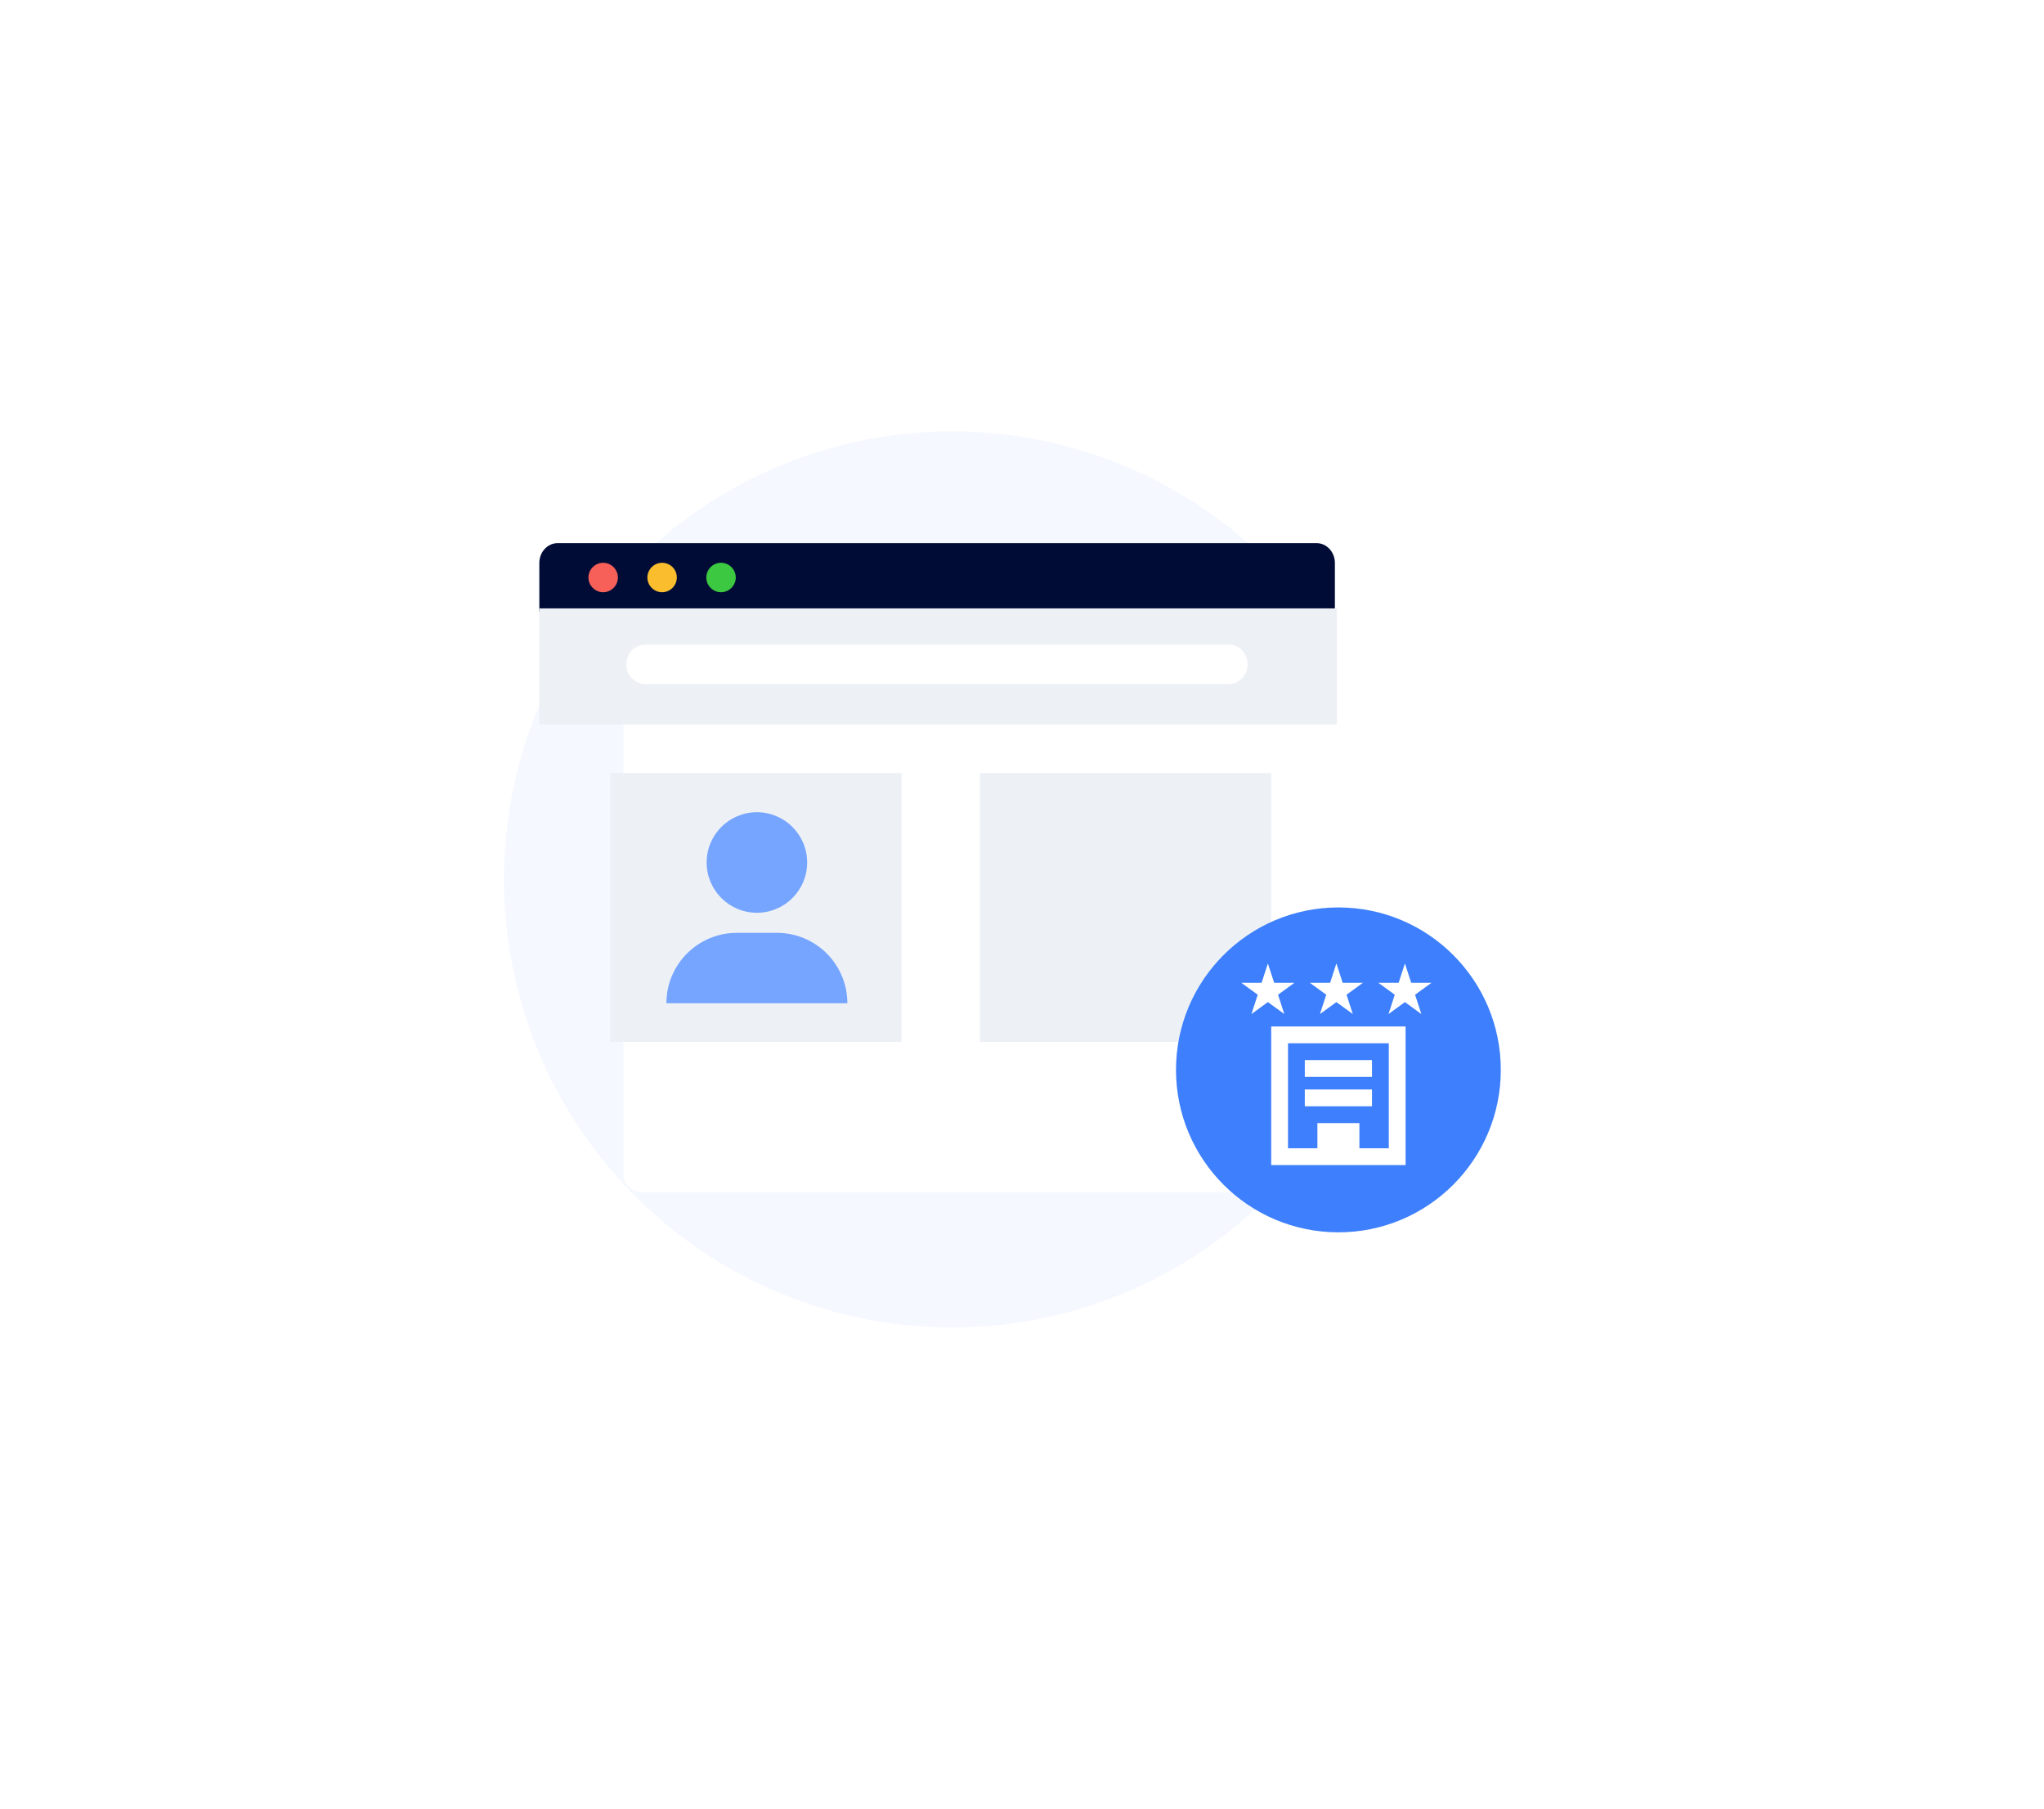 <svg xmlns="http://www.w3.org/2000/svg" width="365" height="323" viewBox="0 0 365 323" fill="none"><circle cx="170" cy="157" r="80" fill="#F5F8FF"></circle><g filter="url(#filter0_dd_17483_44699)"><path d="M96.309 100.249C96.309 98.433 97.781 96.961 99.597 96.961H235.456C237.272 96.961 238.744 98.433 238.744 100.249V193.56C238.744 195.376 237.272 196.848 235.456 196.848H99.597C97.781 196.848 96.309 195.376 96.309 193.56V100.249Z" fill="white"></path></g><path d="M96.309 100.502C96.309 98.546 97.778 96.961 99.59 96.961H235.092C236.904 96.961 238.373 98.546 238.373 100.502V109.238H96.309V100.502Z" fill="#000C36"></path><path d="M110.34 103.1C110.34 104.541 109.15 105.73 107.709 105.73C106.267 105.73 105.078 104.541 105.078 103.1C105.078 101.658 106.267 100.469 107.709 100.469C109.15 100.469 110.34 101.658 110.34 103.1Z" fill="#F66058"></path><path d="M120.863 103.1C120.863 104.541 119.674 105.73 118.232 105.73C116.791 105.73 115.602 104.541 115.602 103.1C115.602 101.658 116.791 100.469 118.232 100.469C119.71 100.469 120.863 101.658 120.863 103.1Z" fill="#F9BD2E"></path><path d="M131.387 103.1C131.387 104.541 130.197 105.73 128.756 105.73C127.314 105.73 126.125 104.541 126.125 103.1C126.125 101.658 127.314 100.469 128.756 100.469C130.197 100.469 131.387 101.658 131.387 103.1Z" fill="#3CC840"></path><path d="M96.309 108.613H238.744V129.331H96.309V108.613Z" fill="#EDF1F6"></path><path fill-rule="evenodd" clip-rule="evenodd" d="M111.848 118.598C111.848 116.66 113.355 115.09 115.215 115.09H219.417C221.277 115.09 222.784 116.66 222.784 118.598C222.784 120.535 221.277 122.105 219.417 122.105L115.215 122.105C113.355 122.105 111.848 120.535 111.848 118.598Z" fill="white"></path><path d="M109 138H161V186H109V138Z" fill="#EDF1F6"></path><path d="M175 138H227V186H175V138Z" fill="#EDF1F6"></path><circle cx="135.16" cy="153.976" r="8.976" fill="#76A5FF"></circle><path d="M119 179.105C119 172.164 124.626 166.538 131.566 166.538H138.747C145.688 166.538 151.314 172.164 151.314 179.105H119Z" fill="#76A5FF"></path><circle cx="239" cy="191" r="29" fill="#3D7FFC"></circle><path d="M242.75 200.5H235.25V206.5H242.75V200.5Z" fill="white"></path><path d="M245 189.25H233V192.25H245V189.25Z" fill="white"></path><path d="M245 194.5H233V197.5H245V194.5Z" fill="white"></path><path fill-rule="evenodd" clip-rule="evenodd" d="M248 186.25H230V205H248V186.25ZM227 183.25V208H251V183.25H227Z" fill="white"></path><path d="M226.407 172L227.528 175.45H231.155L228.22 177.582L229.341 181.032L226.407 178.9L223.472 181.032L224.593 177.582L221.658 175.45H225.286L226.407 172Z" fill="white"></path><path d="M238.641 172L239.762 175.45H243.389L240.455 177.582L241.576 181.032L238.641 178.9L235.707 181.032L236.827 177.582L233.893 175.45H237.52L238.641 172Z" fill="white"></path><path d="M250.879 172L252 175.45H255.628L252.693 177.582L253.814 181.032L250.879 178.9L247.945 181.032L249.066 177.582L246.131 175.45H249.758L250.879 172Z" fill="white"></path><defs><filter id="filter0_dd_17483_44699" x="0.309" y="0.961" width="364.438" height="321.887" filterUnits="userSpaceOnUse" color-interpolation-filters="sRGB"><feFlood flood-opacity="0" result="BackgroundImageFix"></feFlood><feColorMatrix in="SourceAlpha" type="matrix" values="0 0 0 0 0 0 0 0 0 0 0 0 0 0 0 0 0 0 127 0" result="hardAlpha"></feColorMatrix><feOffset dx="15" dy="15"></feOffset><feGaussianBlur stdDeviation="55.5"></feGaussianBlur><feColorMatrix type="matrix" values="0 0 0 0 0 0 0 0 0 0.049 0 0 0 0 0.221 0 0 0 0.1 0"></feColorMatrix><feBlend mode="normal" in2="BackgroundImageFix" result="effect1_dropShadow_17483_44699"></feBlend><feColorMatrix in="SourceAlpha" type="matrix" values="0 0 0 0 0 0 0 0 0 0 0 0 0 0 0 0 0 0 127 0" result="hardAlpha"></feColorMatrix><feOffset dy="1"></feOffset><feGaussianBlur stdDeviation="7"></feGaussianBlur><feComposite in2="hardAlpha" operator="out"></feComposite><feColorMatrix type="matrix" values="0 0 0 0 0.035 0 0 0 0 0.105 0 0 0 0 0.212 0 0 0 0.04 0"></feColorMatrix><feBlend mode="normal" in2="effect1_dropShadow_17483_44699" result="effect2_dropShadow_17483_44699"></feBlend><feBlend mode="normal" in="SourceGraphic" in2="effect2_dropShadow_17483_44699" result="shape"></feBlend></filter></defs></svg>